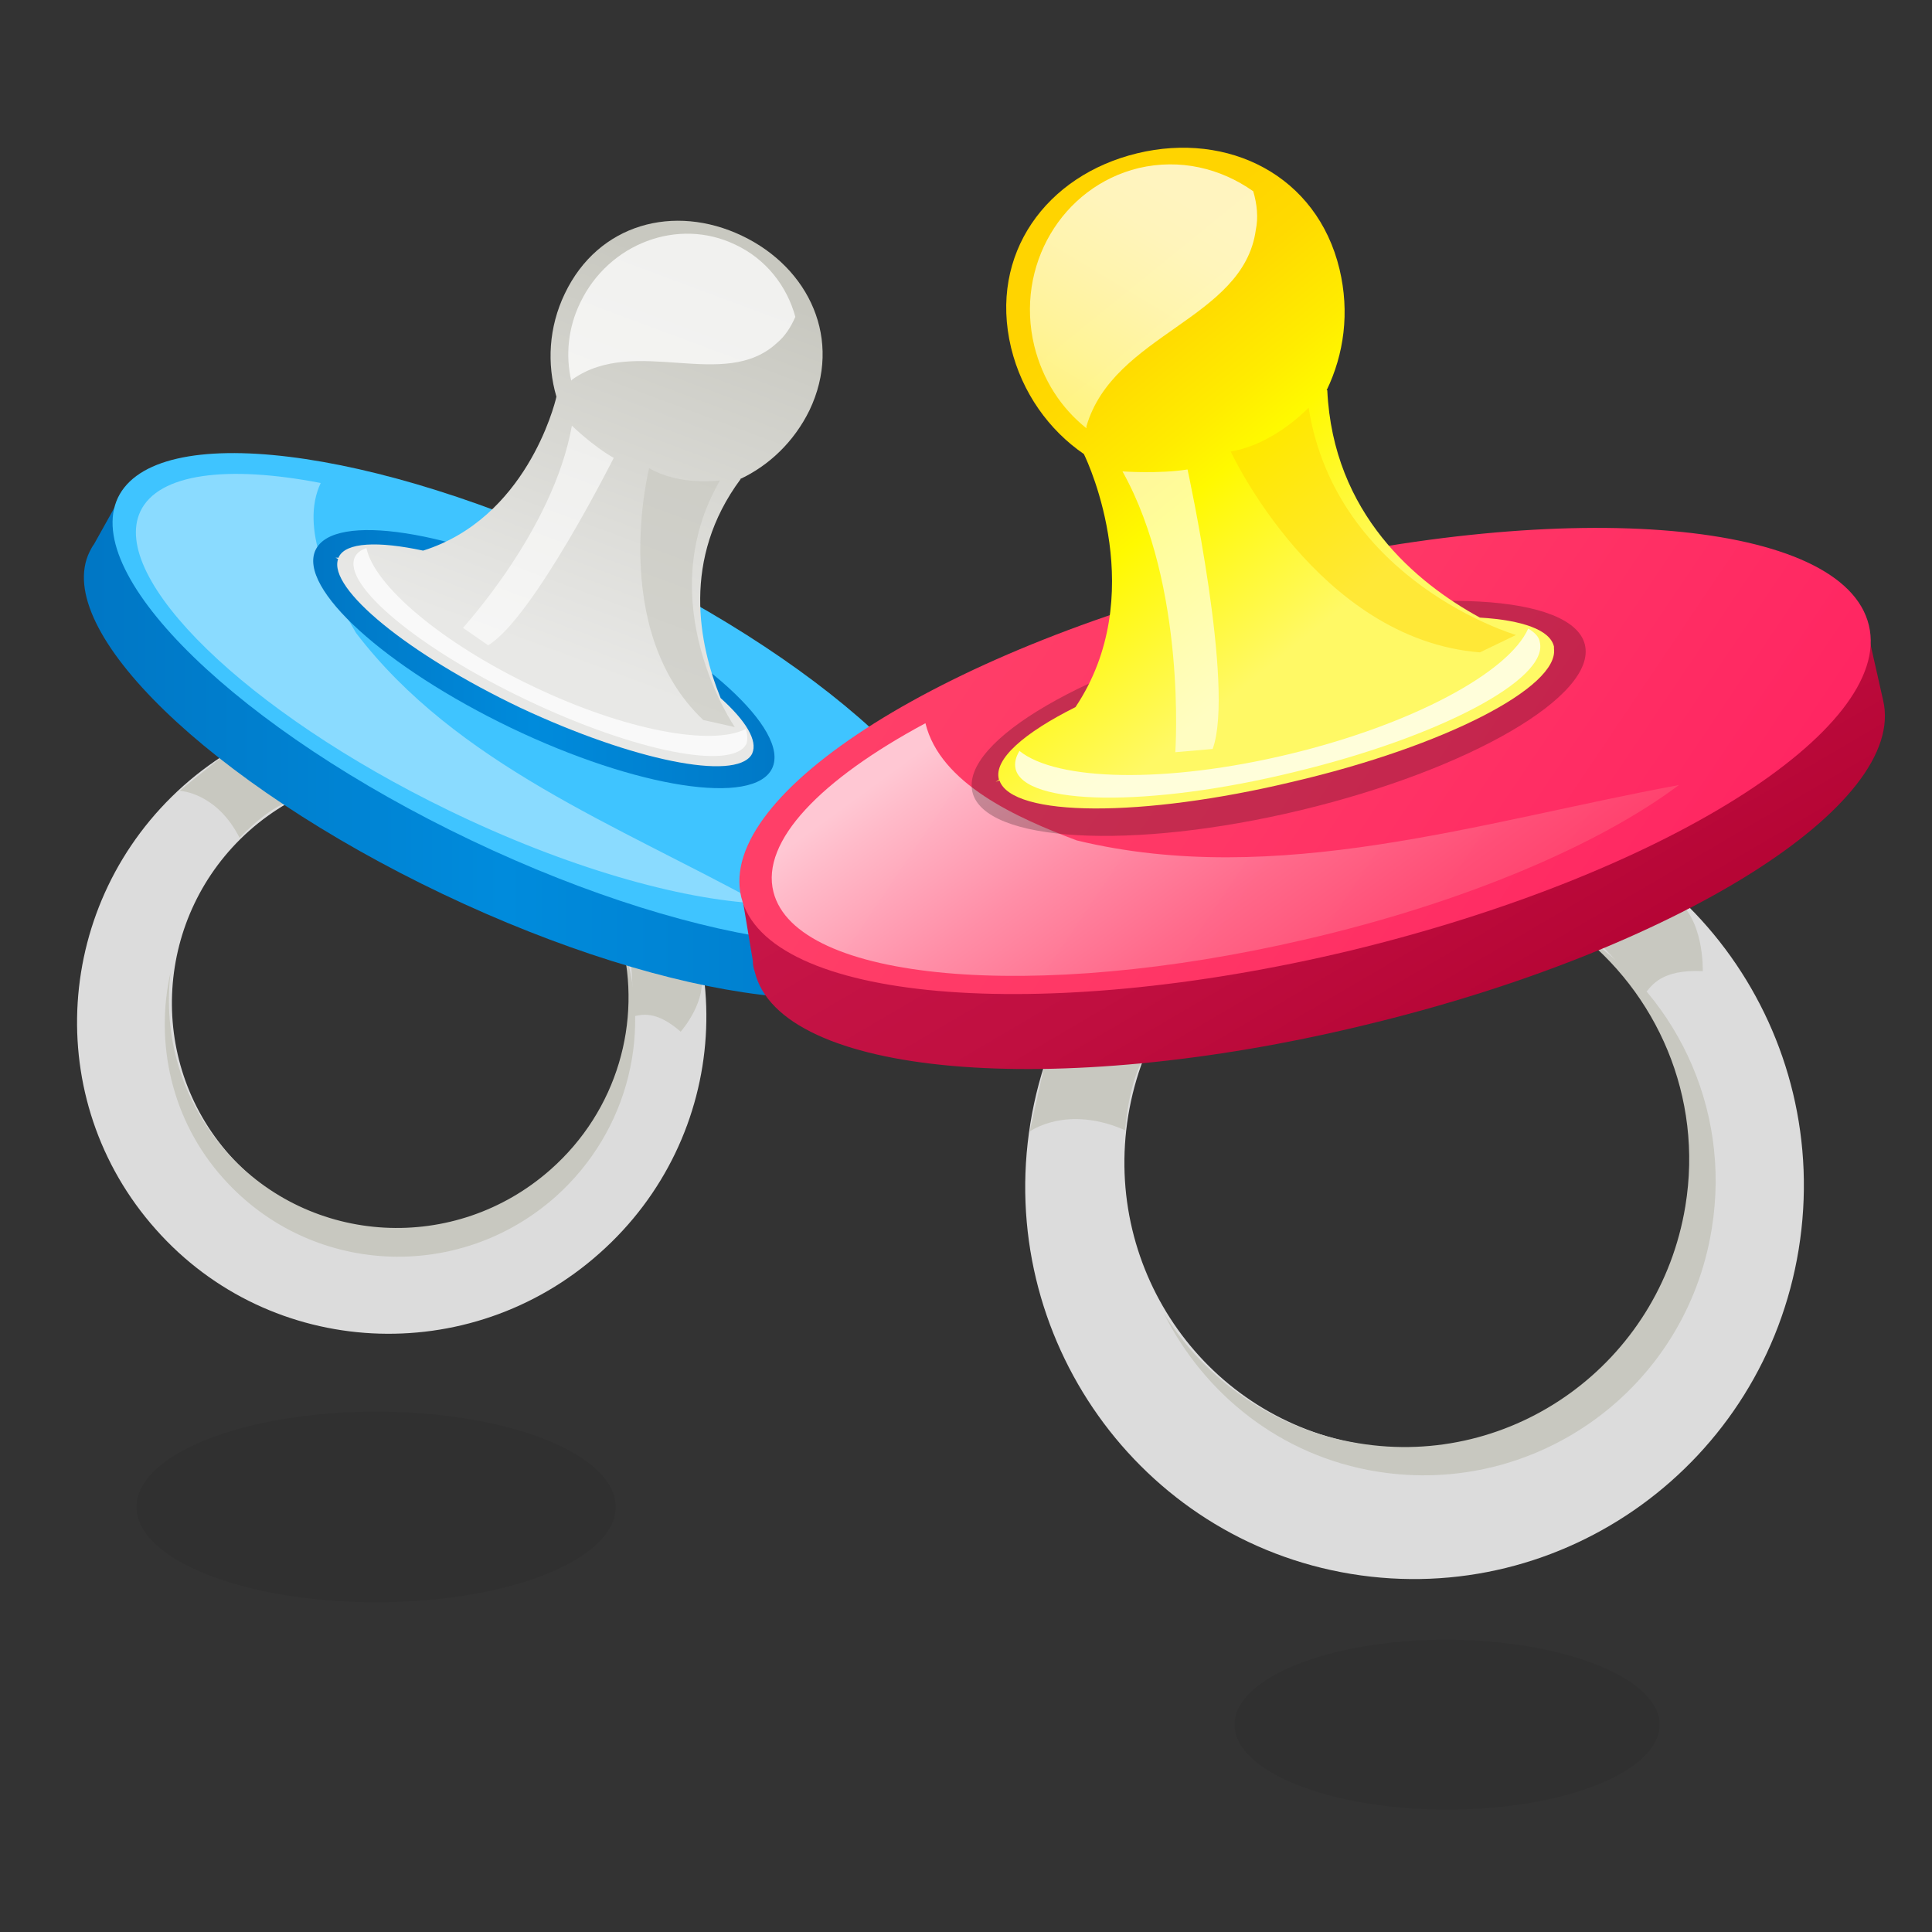 <?xml version="1.0" encoding="utf-8"?>
<!-- Generator: Adobe Illustrator 24.2.0, SVG Export Plug-In . SVG Version: 6.00 Build 0)  -->
<svg version="1.1" id="Calque_1" xmlns="http://www.w3.org/2000/svg" xmlns:xlink="http://www.w3.org/1999/xlink" x="0px" y="0px"
	 viewBox="0 0 300 300" style="enable-background:new 0 0 300 300;" xml:space="preserve">
<rect x="0" y="0" width="300" height="300" fill="#333333" stroke="none"/>
<style type="text/css">
	.st0{opacity:6.000000e-02;}
	.st1{fill:#DCDCDC;}
	.st2{fill:#C8C8C0;}
	.st3{fill:url(#SVGID_1_);}
	.st4{fill:#3FC4FF;}
	.st5{opacity:0.39;fill:#FFFFFF;}
	.st6{fill:url(#SVGID_2_);}
	.st7{fill:url(#SVGID_3_);}
	.st8{opacity:0.75;fill:#FFFFFF;}
	.st9{opacity:0.76;fill:#FFFFFF;}
	.st10{opacity:0.63;fill:#C8C8C0;}
	.st11{opacity:0.6;fill:#FFFFFF;}
	.st12{fill:url(#SVGID_4_);}
	.st13{fill:url(#SVGID_5_);}
	.st14{opacity:0.71;fill:url(#SVGID_6_);}
	.st15{opacity:0.23;}
	.st16{fill:url(#SVGID_7_);}
	.st17{opacity:0.75;fill:url(#SVGID_8_);}
	.st18{opacity:0.45;fill:#FFD400;}
</style>
<g>
	<path class="st0" d="M95.6,234c0,8.2-16.7,14.8-37.2,14.8c-20.5,0-37.2-6.6-37.2-14.8c0-8.2,16.7-14.8,37.2-14.8
		C78.9,219.2,95.6,225.8,95.6,234z"/>
	<path class="st0" d="M257.7,267.8c0,7.3-14.8,13.2-33,13.2c-18.2,0-33-5.9-33-13.2c0-7.3,14.8-13.2,33-13.2
		C242.9,254.7,257.7,260.6,257.7,267.8z"/>
	<g>
		<g>
			<path class="st1" d="M97.5,125.7C79.6,105.7,48.8,104,28.5,122c-20.2,18-22.2,48.8-4.3,68.9c17.8,20.1,48.7,21.7,68.9,3.7
				C113.4,176.6,115.3,145.8,97.5,125.7z M35.6,179.3c-13-14.7-11.6-37.2,3.1-50.3c14.8-13.1,37.3-11.9,50.4,2.7
				c13,14.7,11.6,37.2-3.1,50.4C71.2,195.2,48.6,193.9,35.6,179.3z"/>
			<g>
				<path class="st2" d="M85.5,181.6c-14.8,13.1-37.3,11.9-50.4-2.8c-7-7.9-9.8-18.1-8.6-27.9c-2.5,11,0.1,23.1,8.2,32.1
					c13.4,15,36.4,16.3,51.6,2.8c11.5-10.3,15.1-26.1,10.2-39.7C99.7,158.6,95.9,172.4,85.5,181.6z"/>
			</g>
			<path class="st2" d="M27.9,122.8c0,0,5.7,0.2,9.3,7.3c0,0,5.3-5.7,8.8-5.8l-10.4-7.7C35.6,116.7,30.6,120.5,27.9,122.8z"/>
			<path class="st2" d="M98.2,157.8c0,0,0.1,0,0.2,0c1.2-0.2,3.4-1,7.3,2.4c0,0,4.4-5,3-9.4c0-0.1-0.1-0.2-0.1-0.3
				c-1.5-4.5-10.7-2.1-10.7-2.1S98.4,153.5,98.2,157.8z"/>
			<linearGradient id="SVGID_1_" gradientUnits="userSpaceOnUse" x1="12.97" y1="116.342" x2="149.685" y2="116.342">
				<stop  offset="1.123600e-02" style="stop-color:#0077C5"/>
				<stop  offset="0.477" style="stop-color:#008BDC"/>
				<stop  offset="0.994" style="stop-color:#0079C7"/>
			</linearGradient>
			<path class="st3" d="M144.5,148.1l5.2-10.5l-8.1-3.7c-7.8-12.1-27.1-27.1-52-39C62.9,82.1,37.4,76.6,23.6,79.5l-5.2-1.8l-3.8,6.8
				c-0.3,0.4-0.5,0.8-0.7,1.2C8,97.8,32.6,121.6,68.7,138.8C104.8,156,138.7,160.2,144.5,148.1z"/>
			<path class="st4" d="M149,139.7c-5.8,12.1-39.7,8-75.8-9.2c-36.1-17.2-60.6-41-54.9-53.2c5.8-12.1,39.7-8,75.8,9.3
				C130.2,103.7,154.8,127.5,149,139.7z"/>
			<path class="st5" d="M55.3,98.3C51.2,91.4,46.5,82,49.8,75c-14.5-2.8-25.2-1.5-28,4.4c-4.9,10.4,16.5,31.2,47.8,46.4
				c18.3,8.9,36,13.9,48.4,14.5C96,128.2,70.9,118.7,55.3,98.3z"/>
			<linearGradient id="SVGID_2_" gradientUnits="userSpaceOnUse" x1="48.604" y1="102.329" x2="120.301" y2="102.329">
				<stop  offset="1.123600e-02" style="stop-color:#0077C5"/>
				<stop  offset="0.477" style="stop-color:#008BDC"/>
				<stop  offset="0.994" style="stop-color:#0079C7"/>
			</linearGradient>
			<path class="st6" d="M119.9,119.3c-2.8,5.9-21,3.1-40.6-6.3C59.8,103.6,46.2,91.3,49,85.4c2.8-5.9,21-3.1,40.6,6.3
				C109.1,101,122.7,113.4,119.9,119.3z"/>
			<linearGradient id="SVGID_3_" gradientUnits="userSpaceOnUse" x1="107.118" y1="40.844" x2="84.576" y2="101.427">
				<stop  offset="5.618000e-03" style="stop-color:#C8C8C0"/>
				<stop  offset="1" style="stop-color:#E8E8E6"/>
			</linearGradient>
			<path class="st7" d="M116.7,117.2c0-0.1,0.1-0.1,0.1-0.2c0.9-2-1-5.1-4.9-8.6c-3.4-8.4-6.1-21.6,3.1-34l-0.1,0
				c4.5-2.1,8.4-5.8,10.8-10.7c5.2-10.9,0-22.1-10.5-27.1c-10.5-5-22.3-1.9-27.5,9c-2.5,5.2-2.8,10.9-1.3,16
				c-0.3,1.4-4.8,18.9-20.7,23.9c-7-1.5-12-1.3-13.1,1c0,0,0,0,0,0.1c-0.2,0-0.3,0-0.5,0l0.4,0.2c-1.6,4.6,10.9,14.8,28.3,23.1
				C98.3,118.1,114.1,121.3,116.7,117.2L116.7,117.2C116.7,117.2,116.7,117.2,116.7,117.2z"/>
			<path class="st8" d="M120.7,53.2c1.2-1,2.1-2.4,2.8-4c-1.3-4.8-4.6-9-9.3-11.2c-8.9-4.3-19.7-0.2-24.1,9
				c-1.9,3.9-2.3,8.2-1.4,12.1c0.1-0.1,0.1-0.1,0.2-0.2C98.7,52,112.5,60.9,120.7,53.2z"/>
			<path class="st9" d="M115.8,113.2c-5.3,2.7-18.8,0.2-33-6.6c-14.3-6.8-24.7-15.7-25.9-21.5c-0.9,0.3-1.5,0.8-1.8,1.4
				c-2,4.3,9.9,14.2,26.7,22.2c16.8,8,32,11,34.1,6.8C116.1,114.9,116.1,114.1,115.8,113.2z"/>
			<path class="st10" d="M111.8,74.6c0,0-6.2,0.9-11-1.9c0,0-6.4,25.1,8.4,39.1l4.9,1.1C114.1,112.9,100.8,93.6,111.8,74.6z"/>
			<path class="st11" d="M88.8,66.1c0,0,3.3,3.2,6.5,5c0,0-12.5,24.9-19.5,29.1l-3.9-2.7C71.8,97.5,85.9,82.4,88.8,66.1z"/>
		</g>
		<g>
			<path class="st1" d="M229.5,124c-33-5.4-64.1,17.2-69.5,50.4c-5.4,33.2,16.9,64.6,49.8,70c33,5.4,64.1-17.2,69.5-50.4
				C284.7,160.7,262.4,129.4,229.5,124z M211.6,224.3c-24.1-3.9-40.4-26.8-36.4-51.1c4-24.3,26.7-40.8,50.8-36.8
				c24.1,3.9,40.4,26.8,36.4,51.1C258.5,211.7,235.7,228.2,211.6,224.3z"/>
			<g>
				<path class="st2" d="M261.7,187.3c-4,24.3-26.7,40.8-50.8,36.8c-13-2.1-23.7-9.8-30.2-20.2c6.3,12.6,18.2,22.2,33.1,24.6
					c24.7,4,48-12.8,52-37.7c3.1-19-5.9-37.1-21.3-46.4C257.3,154.1,264.5,170.3,261.7,187.3z"/>
			</g>
			<path class="st2" d="M159.9,175.7c0,0,5.7-4.2,14.8-0.2c0,0,0.7-9.6,4-12.5l-16.1,0.7C162.6,163.7,160.8,171.4,159.9,175.7z"/>
			<path class="st2" d="M255.3,154.4c0,0,0.1-0.1,0.2-0.2c1-1.2,2.5-3.7,8.9-3.4c0,0,0.3-8.3-4.5-11.4c-0.1-0.1-0.2-0.2-0.3-0.2
				c-5-3.1-12.1,6.4-12.1,6.4S252.1,150.1,255.3,154.4z"/>
			
				<linearGradient id="SVGID_4_" gradientUnits="userSpaceOnUse" x1="193.069" y1="113.69" x2="256.372" y2="189.94" gradientTransform="matrix(0.987 0.162 -0.162 0.987 11.66 -53.259)">
				<stop  offset="8.988800e-02" style="stop-color:#C71648"/>
				<stop  offset="0.498" style="stop-color:#C00F40"/>
				<stop  offset="0.994" style="stop-color:#B10030"/>
			</linearGradient>
			<path class="st12" d="M292.4,108.7l-3.2-14.2l-10.7,2.7c-17-5.6-47.5-4.9-80.8,3.1c-35.8,8.6-64.9,23.3-76,36.9l-6.4,2.4l1.6,9.6
				c0,0.6,0.1,1.1,0.3,1.7c3.9,16.2,46.3,20,94.6,8.3C260.2,147.6,296.3,125,292.4,108.7z"/>
			
				<linearGradient id="SVGID_5_" gradientUnits="userSpaceOnUse" x1="234.754" y1="167.954" x2="334.196" y2="287.737" gradientTransform="matrix(0.972 -0.234 0.258 1.073 -126.727 -54.846)">
				<stop  offset="8.988800e-02" style="stop-color:#FF3F68"/>
				<stop  offset="0.424" style="stop-color:#FF3766"/>
				<stop  offset="0.934" style="stop-color:#FF2261"/>
				<stop  offset="0.994" style="stop-color:#FF1F60"/>
			</linearGradient>
			<path class="st13" d="M290.2,97.1c3.9,16.2-32.1,38.8-80.5,50.5c-48.4,11.6-90.7,7.9-94.6-8.3c-3.9-16.2,32.1-38.9,80.5-50.5
				C243.9,77.1,286.3,80.8,290.2,97.1z"/>
			
				<linearGradient id="SVGID_6_" gradientUnits="userSpaceOnUse" x1="246.041" y1="192.184" x2="177.467" y2="124.588" gradientTransform="matrix(0.987 0.162 -0.162 0.987 11.66 -53.259)">
				<stop  offset="8.988800e-02" style="stop-color:#FF3F68"/>
				<stop  offset="0.185" style="stop-color:#FF476E"/>
				<stop  offset="0.33" style="stop-color:#FF5C7F"/>
				<stop  offset="0.508" style="stop-color:#FF7F9A"/>
				<stop  offset="0.712" style="stop-color:#FFB0C1"/>
				<stop  offset="0.934" style="stop-color:#FFEDF1"/>
				<stop  offset="0.994" style="stop-color:#FFFFFF"/>
			</linearGradient>
			<path class="st14" d="M167.2,130.5c-9.3-3.5-21.2-8.8-23.5-18.2c-16.2,8.7-25.6,18.3-23.6,26.2c3.5,13.9,40.4,17.2,82.5,7.4
				c24.7-5.7,45.7-14.7,58.1-24C229.9,127.6,198.2,138,167.2,130.5z"/>
			<path class="st15" d="M246.1,100.1c1.9,7.9-17.9,19.4-44.1,25.7c-26.3,6.3-49.1,5-51-2.8c-1.9-7.9,17.9-19.4,44.1-25.7
				C221.4,91,244.2,92.3,246.1,100.1z"/>
			
				<linearGradient id="SVGID_7_" gradientUnits="userSpaceOnUse" x1="181.034" y1="-101.935" x2="181.034" y2="-37.61" gradientTransform="matrix(0.777 -0.63 0.63 0.777 82.421 244.977)">
				<stop  offset="3.932600e-02" style="stop-color:#FFD400"/>
				<stop  offset="0.205" style="stop-color:#FFDA00"/>
				<stop  offset="0.434" style="stop-color:#FFEC00"/>
				<stop  offset="0.562" style="stop-color:#FFF900"/>
				<stop  offset="1" style="stop-color:#FFF965"/>
			</linearGradient>
			<path class="st16" d="M241.3,100.7c0-0.1,0-0.2,0-0.3c-0.6-2.6-4.9-4.1-11.5-4.5c-9.9-5.4-22.8-16.1-23.7-35.3l-0.1,0
				c2.7-5.6,3.6-12.1,2-18.8c-3.5-14.6-17.3-21.4-31.4-18c-14.1,3.4-23.1,15.6-19.6,30.2c1.7,7,5.9,12.8,11.3,16.5
				c0.8,1.6,10.2,22.1-1.3,39.3c-8,4-12.7,8.1-11.9,11.2c0,0,0,0.1,0,0.1c-0.2,0.1-0.3,0.2-0.5,0.3l0.6-0.2c2,5.7,22.1,5.8,45.5,0.2
				C224.3,115.9,242.1,106.7,241.3,100.7L241.3,100.7C241.4,100.7,241.4,100.7,241.3,100.7z"/>
			
				<linearGradient id="SVGID_8_" gradientUnits="userSpaceOnUse" x1="183.225" y1="53.473" x2="158.681" y2="115.343" gradientTransform="matrix(0.987 0.162 -0.162 0.987 11.66 -53.259)">
				<stop  offset="1.685400e-02" style="stop-color:#FFFFFF"/>
				<stop  offset="0.125" style="stop-color:#FFFFF9"/>
				<stop  offset="0.273" style="stop-color:#FFFEE7"/>
				<stop  offset="0.446" style="stop-color:#FFFDCA"/>
				<stop  offset="0.636" style="stop-color:#FFFCA1"/>
				<stop  offset="0.839" style="stop-color:#FFFA6D"/>
				<stop  offset="1" style="stop-color:#FFF93F"/>
			</linearGradient>
			<path class="st17" d="M195,35.7c0.4-1.9,0.2-4-0.4-6c-5.1-3.6-11.4-5.1-17.8-3.6c-11.9,2.9-19.2,15.2-16.2,27.6
				c1.3,5.3,4.2,9.7,8.1,12.8c0-0.1,0-0.2,0-0.3C172.9,51.8,193.1,49.6,195,35.7z"/>
			<path class="st9" d="M237.3,97.6c-3,6.8-18,14.9-37.1,19.5c-19.1,4.6-36.1,4.2-41.9-0.5c-0.6,1-0.8,1.9-0.6,2.8
				c1.4,5.7,20.7,6,43.2,0.5c22.5-5.4,39.6-14.4,38.2-20.2C239,98.9,238.3,98.2,237.3,97.6z"/>
			<path class="st18" d="M203.2,63.3c0,0-5.3,5.7-12.1,6.8c0,0,13.5,29.2,38.7,31.2l5.6-2.7C235.4,98.6,207.5,90.4,203.2,63.3z"/>
			<path class="st11" d="M174.3,73.2c0,0,5.7,0.4,10.1-0.3c0,0,7.4,33.9,3.9,43.4l-5.8,0.5C182.5,116.8,184.3,91.1,174.3,73.2z"/>
		</g>
	</g>
</g>
</svg>
